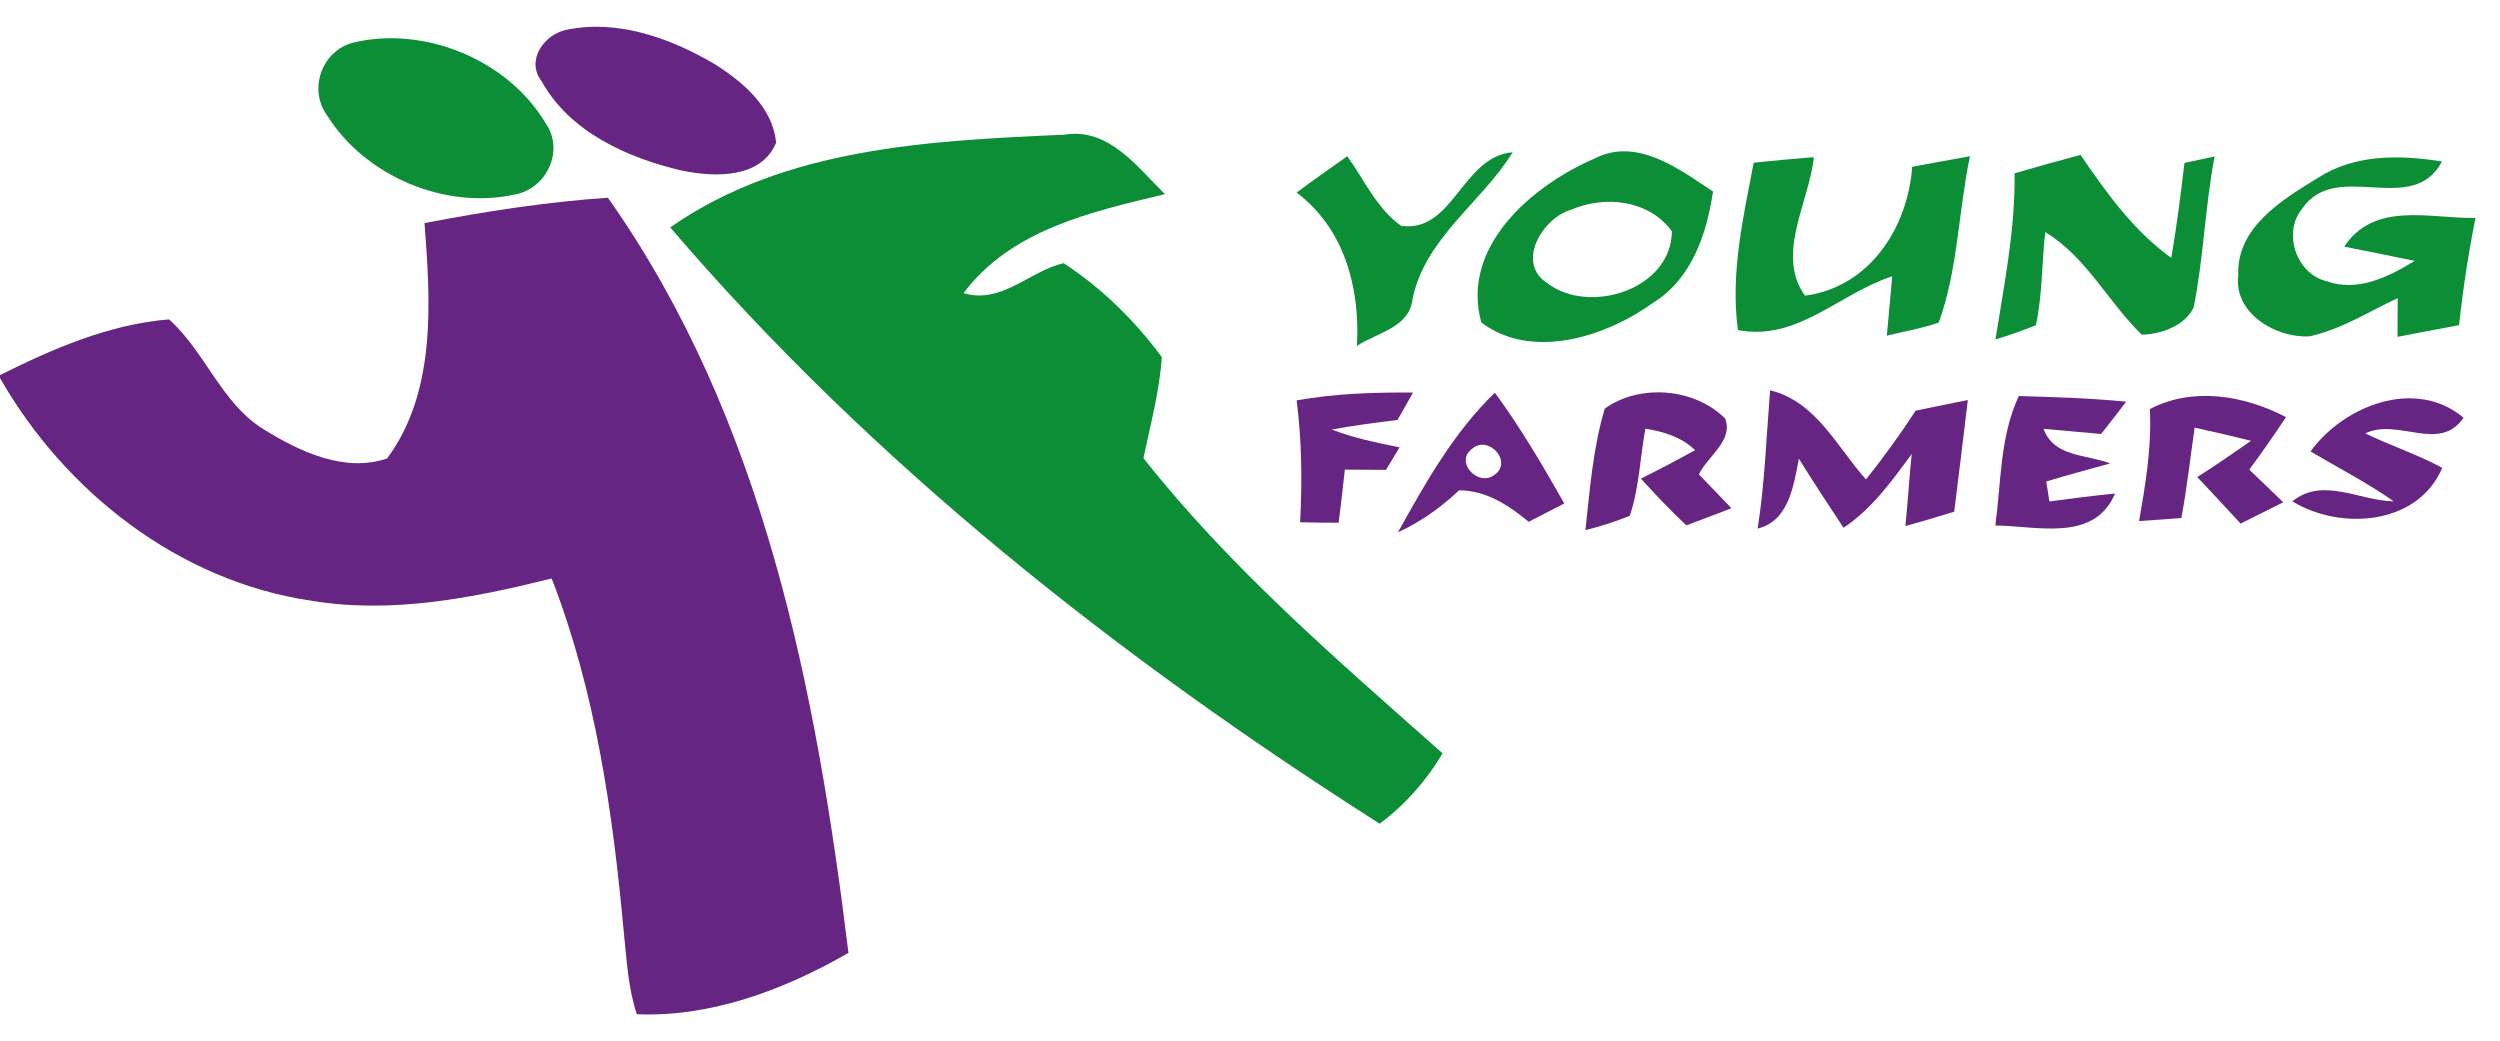 <?xml version="1.0" encoding="UTF-8"?>
<svg xmlns="http://www.w3.org/2000/svg" width="209pt" height="87pt" viewBox="0 0 209 87" version="1.1">
  <g id="#662483ff">
    <path fill="#662483" opacity="1.00" d=" M 47.37 2.49 C 51.63 1.60 56.00 3.18 59.65 5.30 C 62.05 6.80 64.60 8.91 64.88 11.93 C 63.64 14.95 59.73 14.82 57.06 14.27 C 52.51 13.23 47.63 11.05 45.28 6.79 C 43.93 5.05 45.49 2.86 47.37 2.49 Z"></path>
    <path fill="#662483" opacity="1.00" d=" M 35.49 18.65 C 40.56 17.68 45.66 16.88 50.82 16.53 C 63.84 34.97 68.24 57.68 70.93 79.66 C 65.60 82.73 59.46 85.05 53.24 84.79 C 52.51 82.61 52.40 80.30 52.16 78.04 C 51.24 67.97 49.80 57.83 46.12 48.36 C 39.56 49.99 32.74 51.35 25.97 50.21 C 14.97 48.58 5.44 41.13 0.00 31.60 L 0.00 31.36 C 4.44 29.14 9.13 27.11 14.13 26.70 C 17.16 29.41 18.48 33.67 22.02 35.88 C 25.03 37.74 28.78 39.54 32.36 38.33 C 36.50 32.74 35.99 25.23 35.49 18.65 Z"></path>
    <path fill="#662483" opacity="1.00" d=" M 108.40 33.47 C 111.61 32.90 114.87 32.79 118.13 32.82 C 117.80 33.39 117.16 34.54 116.83 35.11 C 114.99 35.33 113.16 35.57 111.34 35.91 C 113.17 36.62 115.09 37.01 117.00 37.40 C 116.72 37.87 116.15 38.81 115.87 39.28 C 114.72 39.28 113.58 39.27 112.43 39.26 C 112.27 40.74 112.10 42.22 111.91 43.70 C 110.83 43.70 109.76 43.69 108.69 43.66 C 108.87 40.26 108.83 36.85 108.40 33.47 Z"></path>
    <path fill="#662483" opacity="1.00" d=" M 134.16 34.16 C 137.09 32.05 141.68 32.45 144.22 34.99 C 144.95 36.83 142.73 38.15 142.03 39.66 C 142.94 40.60 143.84 41.54 144.75 42.49 C 143.49 42.97 142.23 43.45 140.98 43.92 C 139.66 42.67 138.40 41.36 137.18 40.01 C 138.71 39.25 140.22 38.46 141.71 37.63 C 140.56 36.53 139.08 36.08 137.55 35.84 C 137.11 38.26 137.04 40.77 136.25 43.12 C 135.04 43.60 133.81 44.01 132.54 44.32 C 132.92 40.92 133.17 37.46 134.16 34.16 Z"></path>
    <path fill="#662483" opacity="1.00" d=" M 147.98 32.63 C 151.84 33.57 153.56 37.37 156.00 40.08 C 157.47 38.23 158.86 36.31 160.15 34.33 C 161.60 34.03 163.06 33.74 164.51 33.44 C 164.15 36.56 163.75 39.67 163.37 42.78 C 162.01 43.20 160.66 43.60 159.29 43.98 C 159.50 41.98 159.61 39.96 159.82 37.96 C 158.15 40.21 156.50 42.54 154.12 44.12 C 152.86 42.21 151.59 40.30 150.39 38.35 C 149.94 40.55 149.58 43.54 146.94 44.19 C 147.54 40.36 147.67 36.49 147.98 32.63 Z"></path>
    <path fill="#662483" opacity="1.00" d=" M 168.77 33.11 C 171.76 33.19 174.76 33.29 177.75 33.58 C 177.06 34.49 176.36 35.39 175.65 36.28 C 174.45 36.17 172.04 35.96 170.84 35.85 C 171.70 38.23 174.44 37.98 176.41 38.74 C 174.63 39.24 172.84 39.71 171.07 40.25 C 171.14 40.67 171.26 41.50 171.33 41.92 C 173.15 41.68 174.98 41.44 176.82 41.26 C 175.07 45.37 170.27 43.96 166.81 43.93 C 167.30 40.30 167.19 36.50 168.77 33.11 Z"></path>
    <path fill="#662483" opacity="1.00" d=" M 179.73 34.20 C 183.33 32.31 187.63 33.06 191.11 34.87 C 190.12 36.36 189.10 37.83 188.04 39.26 C 188.99 40.17 189.93 41.08 190.88 41.99 C 189.69 42.58 188.50 43.17 187.31 43.77 C 186.11 42.47 184.91 41.17 183.69 39.88 C 185.22 38.93 186.69 37.88 188.19 36.85 C 186.62 36.46 185.05 36.09 183.47 35.75 C 183.11 38.27 182.83 40.80 182.36 43.31 C 181.48 43.37 179.71 43.50 178.83 43.56 C 179.37 40.47 179.89 37.35 179.73 34.20 Z"></path>
    <path fill="#662483" opacity="1.00" d=" M 116.87 44.50 C 119.17 40.36 121.53 36.15 124.97 32.83 C 127.13 35.77 128.98 38.92 130.77 42.09 C 130.03 42.47 128.55 43.24 127.80 43.62 C 126.11 42.23 124.25 41.00 121.98 40.99 C 120.46 42.42 118.77 43.63 116.87 44.50 M 123.09 37.50 C 121.54 38.62 123.61 40.77 124.96 39.68 C 126.49 38.59 124.43 36.35 123.09 37.50 Z"></path>
    <path fill="#662483" opacity="1.00" d=" M 193.16 37.74 C 195.95 33.90 201.94 31.55 205.95 34.92 C 203.96 37.88 200.45 34.91 197.74 36.23 C 199.85 37.26 202.10 37.99 204.17 39.11 C 202.16 43.89 195.69 44.39 191.64 41.91 C 194.20 39.84 197.28 41.88 200.12 41.91 C 197.90 40.36 195.49 39.12 193.16 37.74 Z"></path>
  </g>
  <g id="#0b8e36ff">
    <path fill="#0b8e36" opacity="1.00" d=" M 29.46 3.58 C 35.45 2.11 42.46 4.99 45.62 10.31 C 47.21 12.59 45.69 15.79 43.04 16.26 C 37.20 17.55 30.53 14.73 27.36 9.67 C 25.76 7.49 26.88 4.30 29.46 3.58 Z"></path>
    <path fill="#0b8e36" opacity="1.00" d=" M 56.03 19.01 C 65.62 12.32 77.72 11.76 88.99 11.26 C 92.70 10.65 95.07 13.96 97.39 16.23 C 91.28 17.70 84.55 19.17 80.55 24.51 C 83.73 25.45 86.04 22.68 88.91 22.00 C 92.08 24.05 94.89 26.82 97.13 29.86 C 96.93 32.72 96.18 35.50 95.59 38.30 C 102.88 47.53 111.84 55.21 120.60 62.98 C 119.24 65.27 117.48 67.27 115.34 68.86 C 93.51 54.97 72.90 38.73 56.03 19.01 Z"></path>
    <path fill="#0b8e36" opacity="1.00" d=" M 108.40 16.10 C 109.78 15.06 111.21 14.07 112.63 13.06 C 114.05 15.04 115.10 17.43 117.13 18.88 C 121.51 19.49 122.22 13.07 126.46 12.73 C 123.85 16.96 119.16 19.86 118.09 24.98 C 117.84 27.40 115.13 27.79 113.44 28.92 C 113.71 24.09 112.42 19.14 108.40 16.10 Z"></path>
    <path fill="#0b8e36" opacity="1.00" d=" M 133.31 13.25 C 136.85 11.44 140.36 14.13 143.21 16.01 C 142.68 19.55 141.45 23.27 138.25 25.28 C 134.28 28.15 128.07 30.16 123.84 26.96 C 122.08 20.62 128.08 15.51 133.31 13.25 M 131.35 17.53 C 128.93 18.23 126.69 22.00 129.38 23.69 C 132.91 26.35 139.72 24.19 139.77 19.34 C 137.86 16.71 134.18 16.31 131.35 17.53 Z"></path>
    <path fill="#0b8e36" opacity="1.00" d=" M 146.61 13.60 C 148.28 13.43 149.96 13.27 151.64 13.14 C 151.25 16.90 148.42 21.30 150.90 24.72 C 156.30 24.00 159.49 19.05 159.86 13.94 C 161.47 13.65 163.07 13.35 164.69 13.06 C 163.72 17.66 163.69 22.53 162.08 26.96 C 160.67 27.47 159.18 27.70 157.74 28.06 C 157.89 26.41 158.04 24.76 158.19 23.10 C 153.81 24.50 150.24 28.57 145.29 27.59 C 144.65 22.87 145.73 18.20 146.61 13.60 Z"></path>
    <path fill="#0b8e36" opacity="1.00" d=" M 182.62 13.62 C 183.25 13.48 184.51 13.22 185.14 13.08 C 184.34 17.26 184.23 21.54 183.39 25.70 C 182.65 27.24 180.68 27.94 179.05 27.98 C 176.23 25.24 174.44 21.50 170.98 19.40 C 170.69 21.99 170.75 24.64 170.20 27.19 C 169.09 27.64 167.96 28.03 166.82 28.38 C 167.55 23.77 168.48 19.17 168.42 14.49 C 170.25 13.95 172.09 13.44 173.93 12.95 C 176.10 16.12 178.36 19.29 181.52 21.56 C 181.97 18.92 182.31 16.27 182.62 13.62 Z"></path>
    <path fill="#0b8e36" opacity="1.00" d=" M 193.76 14.88 C 196.85 12.87 200.65 12.94 204.15 13.50 C 201.67 18.19 195.33 13.28 192.48 17.42 C 190.81 19.42 191.94 22.87 194.48 23.50 C 197.09 24.45 199.68 23.15 201.87 21.81 C 199.91 21.40 197.94 21.01 195.98 20.62 C 198.50 16.80 203.13 18.28 206.95 18.22 C 206.36 21.18 205.90 24.17 205.58 27.18 C 203.86 27.50 202.14 27.83 200.43 28.16 C 200.43 27.35 200.44 25.73 200.45 24.92 C 198.03 26.06 195.71 27.54 193.07 28.12 C 190.28 28.28 186.71 26.19 187.12 23.00 C 186.96 19.00 190.78 16.71 193.76 14.88 Z"></path>
  </g>
</svg>
